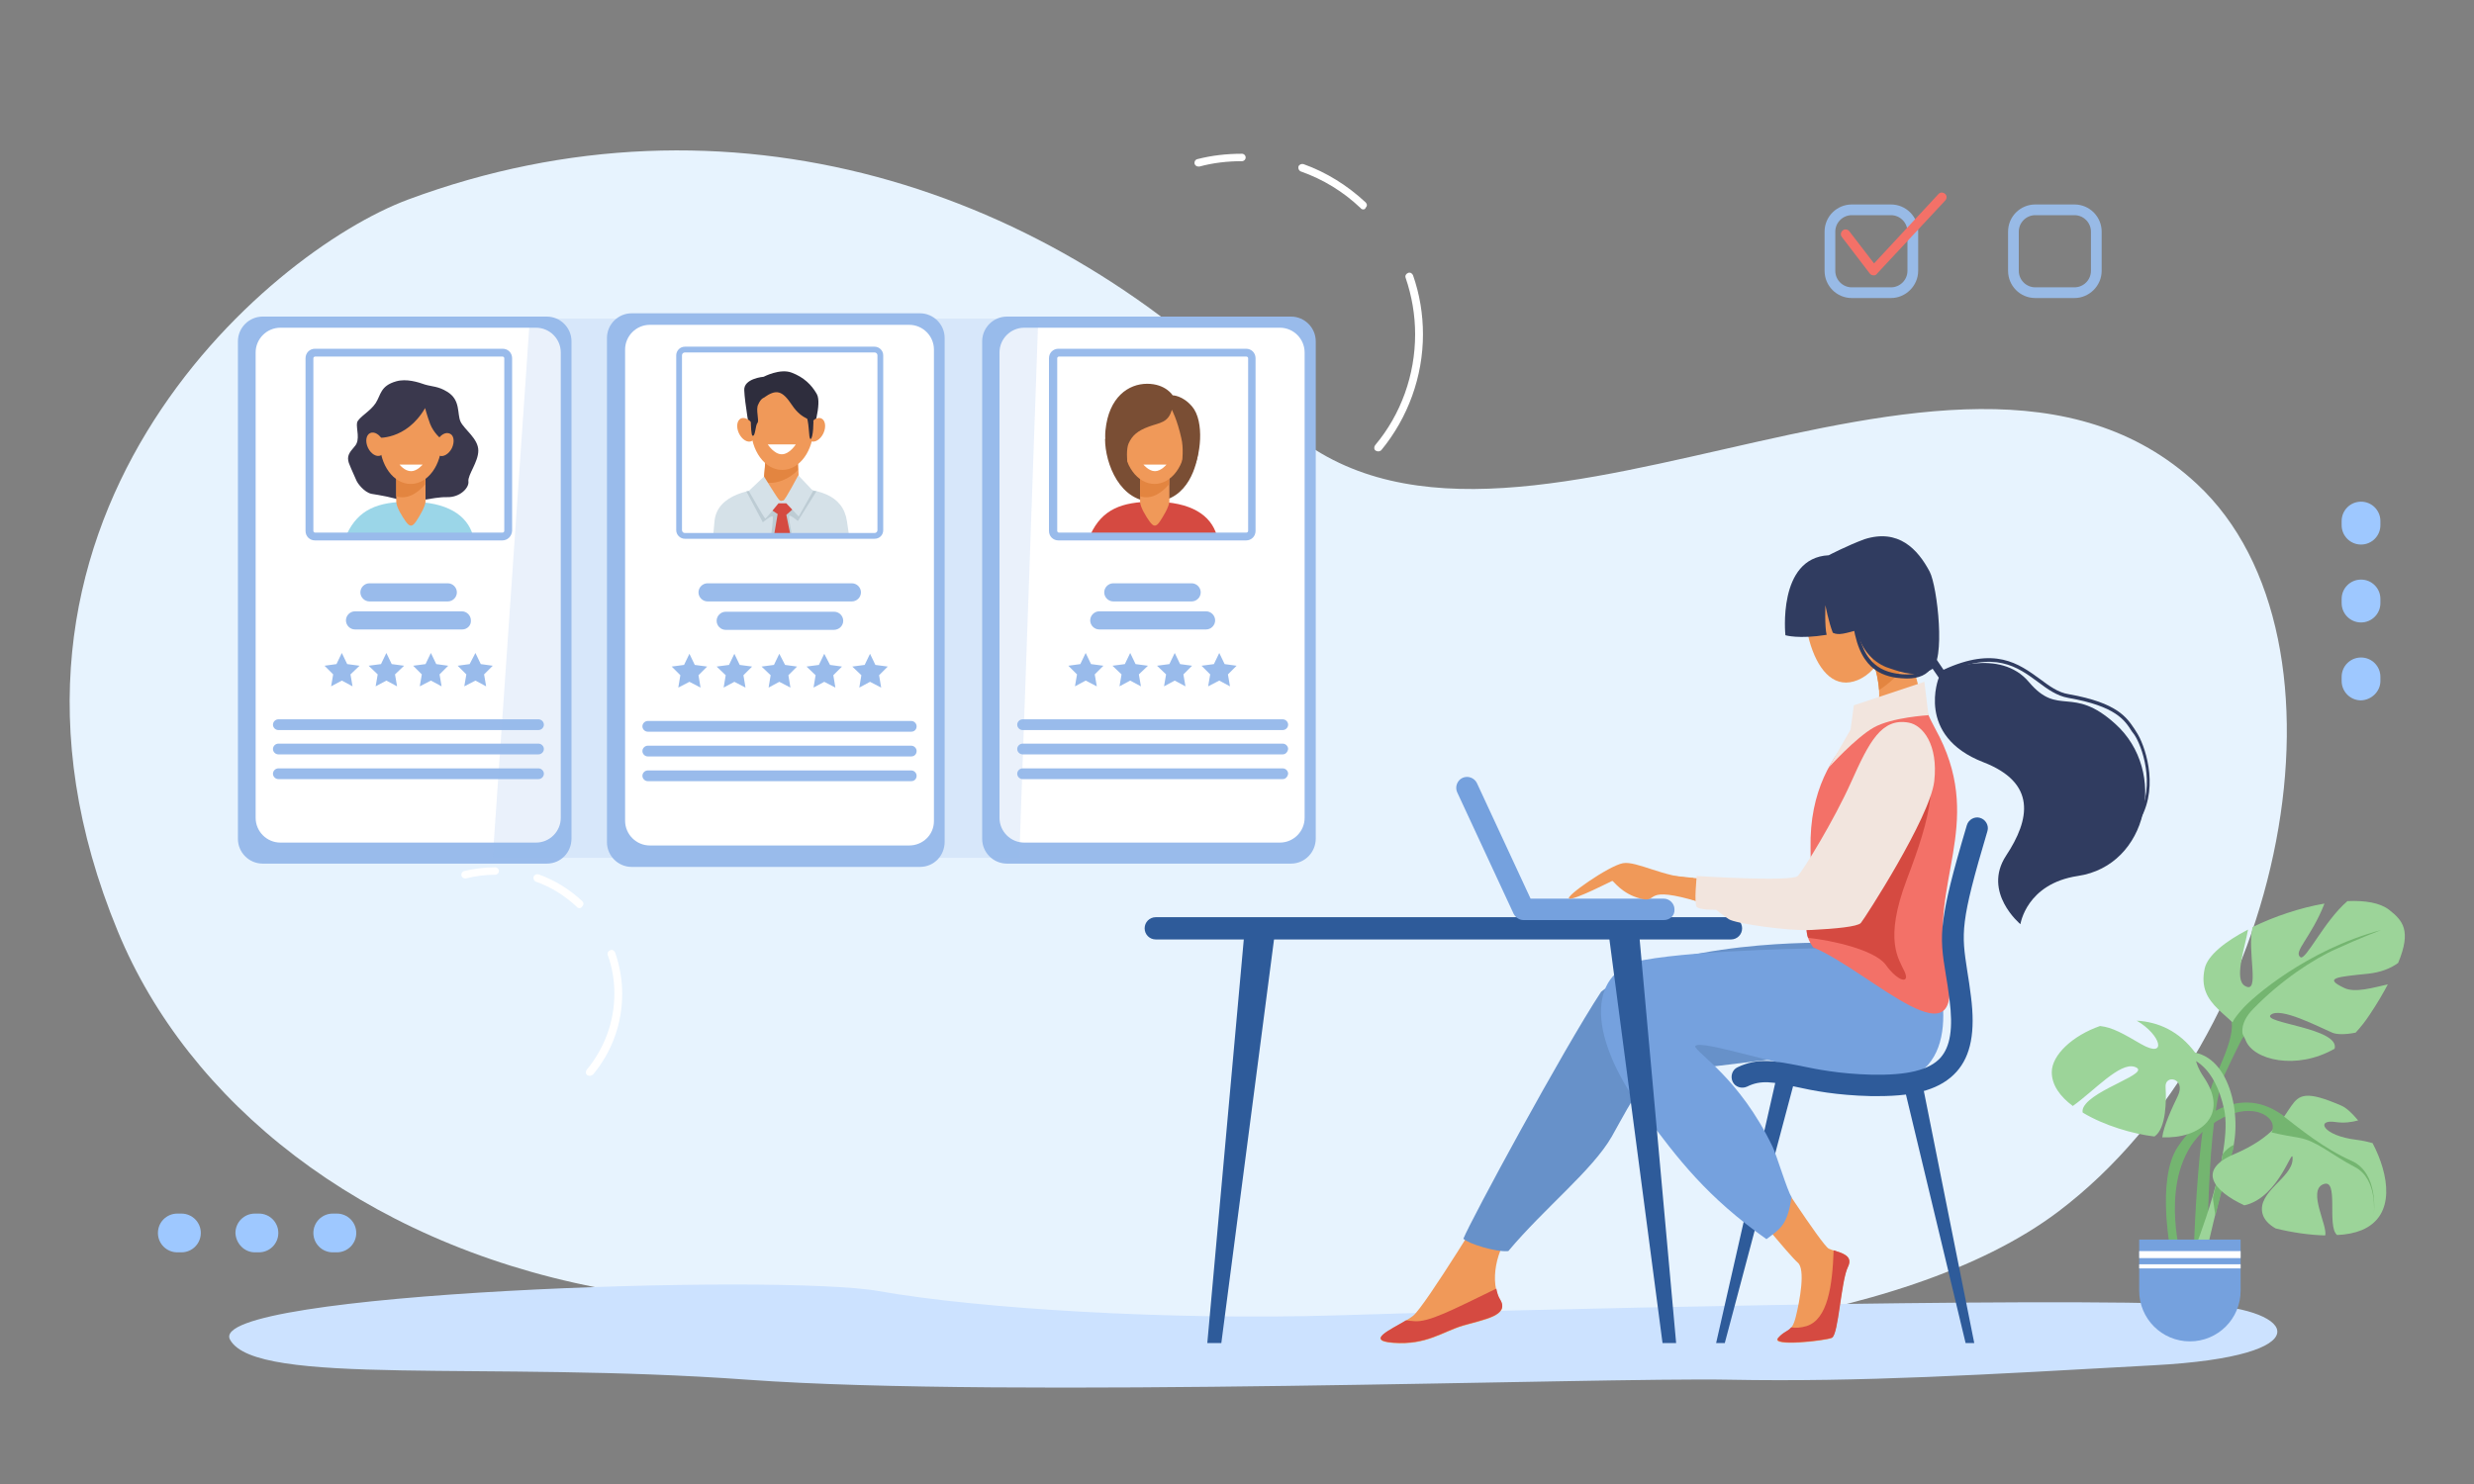 <?xml version="1.0" encoding="utf-8"?>
<!-- Generator: Adobe Illustrator 23.0.0, SVG Export Plug-In . SVG Version: 6.00 Build 0)  -->
<svg version="1.1" id="Слой_1" xmlns="http://www.w3.org/2000/svg" xmlns:xlink="http://www.w3.org/1999/xlink" x="0px" y="0px"
	 viewBox="0 0 600 360" style="enable-background:new 0 0 600 360;" xml:space="preserve">
<rect x="0" y="0" width="600" height="360" fill="#808080" stroke="none"/>
<style type="text/css">
	.st0{fill:#E7F3FE;}
	.st1{fill:#FFFFFF;}
	.st2{opacity:0.8;}
	.st3{fill:#9EC8FF;}
	.st4{fill:#F37168;}
	.st5{fill:#CCE2FF;}
	.st6{fill:#99BBEB;}
	.st7{fill:#9BD6E8;}
	.st8{fill:#3A384D;}
	.st9{fill:#F09959;}
	.st10{fill:#E38540;}
	.st11{fill:#7A4E34;}
	.st12{fill:#D54A41;}
	.st13{opacity:0.2;fill:#99BBEB;}
	.st14{fill:#2E2D3D;}
	.st15{fill:#D5E1E8;}
	.st16{fill:#BDCCD4;}
	.st17{fill:#2E5B9A;}
	.st18{fill:#6791C9;}
	.st19{fill:#75A1DE;}
	.st20{fill:#F2E5DE;}
	.st21{fill:#303C60;}
	.st22{fill:#74B570;}
	.st23{fill:#9CD499;}
</style>
<g>
	<path class="st0" d="M99,48.4c77.3-28.7,155.9-3.3,209.3,52c53.3,55.3,165.2-38.2,224.5,17c40.5,37.7,21.9,134.5-33.6,176.5
		c-75.5,57-305,28.1-354.6,18.4c-57.2-11.2-99-45.1-116-86.3C-12.4,126.8,64.8,61.1,99,48.4z"/>
	<g>
		<g>
			<g>
				<path class="st1" d="M334.2,109.5c-0.2,0-0.4-0.1-0.6-0.2c-0.4-0.3-0.4-0.9-0.1-1.3c6.3-7.5,9.7-17.1,9.7-26.9
					c0-4.7-0.8-9.3-2.3-13.7c-0.2-0.5,0.1-1,0.6-1.2c0.5-0.2,1,0.1,1.2,0.6c1.6,4.6,2.4,9.4,2.4,14.3c0,10.2-3.6,20.2-10.1,28.1
					C334.8,109.4,334.5,109.5,334.2,109.5z"/>
			</g>
			<g>
				<path class="st1" d="M330.6,50.8c-0.2,0-0.5-0.1-0.6-0.3c-4.2-4-9.1-7-14.5-8.9c-0.5-0.2-0.7-0.7-0.6-1.2
					c0.2-0.5,0.7-0.7,1.2-0.6c5.6,2,10.7,5.2,15.1,9.3c0.4,0.4,0.4,0.9,0,1.3C331.1,50.7,330.9,50.8,330.6,50.8z"/>
			</g>
			<g>
				<path class="st1" d="M290.6,40.4c-0.4,0-0.8-0.3-0.9-0.7c-0.1-0.5,0.2-1,0.7-1.1c3.5-0.9,7.1-1.3,10.8-1.3
					c0.5,0,0.9,0.4,0.9,0.9c0,0.5-0.4,0.9-0.9,0.9c-3.5,0-7,0.4-10.3,1.3C290.8,40.4,290.7,40.4,290.6,40.4z"/>
			</g>
		</g>
		<g>
			<g>
				<path class="st1" d="M143,261c-0.2,0-0.4-0.1-0.6-0.2c-0.4-0.3-0.4-0.9-0.1-1.3c4.3-5.2,6.7-11.7,6.7-18.4
					c0-3.2-0.5-6.4-1.6-9.4c-0.2-0.5,0.1-1,0.6-1.2c0.5-0.2,1,0.1,1.2,0.6c1.1,3.2,1.7,6.6,1.7,10c0,7.2-2.5,14.1-7.1,19.6
					C143.6,260.8,143.3,261,143,261z"/>
			</g>
			<g>
				<path class="st1" d="M140.5,220.3c-0.2,0-0.5-0.1-0.6-0.3c-2.9-2.7-6.2-4.8-9.9-6.1c-0.5-0.2-0.7-0.7-0.6-1.2
					c0.2-0.5,0.7-0.7,1.2-0.6c3.9,1.4,7.5,3.6,10.6,6.5c0.4,0.4,0.4,0.9,0,1.3C141,220.2,140.8,220.3,140.5,220.3z"/>
			</g>
			<g>
				<path class="st1" d="M112.8,213.1c-0.4,0-0.8-0.3-0.9-0.7c-0.1-0.5,0.2-1,0.7-1.1c2.5-0.6,5-0.9,7.5-0.9c0.5,0,0.9,0.4,0.9,0.9
					s-0.4,0.9-0.9,0.9c-2.4,0-4.8,0.3-7.1,0.9C113,213.1,112.9,213.1,112.8,213.1z"/>
			</g>
		</g>
	</g>
	<g>
		<g class="st2">
			<path class="st3" d="M503.1,72.3h-9.5c-3.7,0-6.6-3-6.6-6.6v-9.5c0-3.7,3-6.6,6.6-6.6h9.5c3.7,0,6.6,3,6.6,6.6v9.5
				C509.7,69.3,506.7,72.3,503.1,72.3z M493.6,52.2c-2.2,0-4,1.8-4,4v9.5c0,2.2,1.8,4,4,4h9.5c2.2,0,4-1.8,4-4v-9.5c0-2.2-1.8-4-4-4
				H493.6z"/>
		</g>
		<g class="st2">
			<path class="st3" d="M458.6,72.3h-9.5c-3.7,0-6.6-3-6.6-6.6v-9.5c0-3.7,3-6.6,6.6-6.6h9.5c3.7,0,6.6,3,6.6,6.6v9.5
				C465.2,69.3,462.2,72.3,458.6,72.3z M449.1,52.2c-2.2,0-4,1.8-4,4v9.5c0,2.2,1.8,4,4,4h9.5c2.2,0,4-1.8,4-4v-9.5c0-2.2-1.8-4-4-4
				H449.1z"/>
		</g>
		<g>
			<path class="st4" d="M454.4,66.8C454.4,66.8,454.4,66.8,454.4,66.8c-0.4,0-0.7-0.2-0.9-0.4l-6.8-8.9c-0.4-0.5-0.3-1.2,0.2-1.6
				c0.5-0.4,1.2-0.3,1.6,0.2l6,7.8l15.6-16.8c0.4-0.5,1.1-0.5,1.6-0.1c0.5,0.4,0.5,1.1,0.1,1.6l-16.5,17.7
				C455,66.7,454.8,66.8,454.4,66.8z"/>
		</g>
	</g>
	<path class="st5" d="M534.3,316.5c-38.7-1.9-170.4,1.3-210.5,2.6c-40.1,1.2-86.5-1.6-110.7-5.9C189,308.9,49.4,313.5,55.8,325
		c6.3,11.5,62.2,5.1,125.5,9.7c63.3,4.6,205.8-0.6,238,0c32.1,0.6,61.6-1.2,103-3.5C563.7,329,556.8,317.6,534.3,316.5z"/>
	<g>
		<path class="st6" d="M132.6,209.5H63.7c-3.3,0-6-2.7-6-6V82.8c0-3.3,2.7-6,6-6h68.9c3.3,0,6,2.7,6,6v120.6
			C138.6,206.8,136,209.5,132.6,209.5z"/>
		<path class="st1" d="M130,204.4H68c-3.3,0-6-2.7-6-6V85.5c0-3.3,2.7-6,6-6h62c3.3,0,6,2.7,6,6v112.9
			C136,201.7,133.3,204.4,130,204.4z"/>
		<g>
			<g>
				<path class="st7" d="M84.1,129.6c2.8-6,7.5-7.9,15.2-7.9c9.2,0,14,3.3,15.4,8.2C98.2,130.1,84.1,129.6,84.1,129.6z"/>
				<path class="st8" d="M96.1,92.5c-3.9,1.1-3.7,3.3-5,5.3c-1.3,2-4.1,3.4-4.5,4.7c-0.3,1.4,0.9,4.2-0.6,5.8
					c-1.4,1.6-1.9,2.4-1.4,4c0.6,1.6,1.8,4.1,1.9,4.4c0.1,0.3,1.7,2.7,3.6,3.1c1.9,0.3,5.5,0.9,7.4,1.7c1.8,0.8,7.6-1,10.9-0.9
					c3.2,0.1,5.4-2.3,5.2-3.8c-0.2-1.6,2.4-4.7,2.4-7.5c0-2.9-3.4-5.1-4.3-7c-0.9-1.9,0.1-5.3-3.3-7.3c-2.1-1.3-3.6-1.2-5.3-1.7
					C101.4,92.7,98.6,91.8,96.1,92.5z"/>
				<path class="st9" d="M100.9,126.5c-0.9,1.3-1.5,1.4-2.5,0c-0.8-1.1-2.3-3.5-2.3-4.8v-12.4c0-1.2,1-2.3,2.3-2.3h2.5
					c1.2,0,2.3,1,2.3,2.3v12.4C103.1,123,101.7,125.3,100.9,126.5z"/>
				<path class="st10" d="M100.9,107h-2.5c-1.2,0-2.3,1-2.3,2.3v11.1c2.8,0.9,5.3-0.9,7-2.9v-8.2C103.1,108,102.1,107,100.9,107z"/>
				<ellipse class="st9" cx="99.6" cy="107.2" rx="7.5" ry="10.2"/>
				<path class="st8" d="M103.1,99c-4.7,8-11.8,7.2-11.8,7.2s0.2-10.6,5.7-11.2c5.6-0.6,8.8,1.7,10,5.4c1.1,3.7,0,6.1,0,6.1
					s-1.8-1.4-2.7-3.7C103.5,100.6,103.1,99,103.1,99z"/>
				<ellipse transform="matrix(0.903 -0.429 0.429 0.903 -37.459 49.508)" class="st9" cx="91.1" cy="107.8" rx="2" ry="3"/>
				<path class="st9" d="M106,107c-0.7,1.5-0.5,3.1,0.5,3.5c1,0.5,2.4-0.4,3.1-1.8c0.7-1.5,0.5-3.1-0.5-3.5
					C108.1,104.7,106.7,105.5,106,107z"/>
				<path class="st1" d="M102.5,112.7c0,0-1.3,1.6-2.8,1.6c-1.6,0-2.8-1.6-2.8-1.6H102.5z"/>
			</g>
			<path class="st6" d="M108.6,145.9h-19c-1.2,0-2.2-1-2.2-2.2c0-1.2,1-2.2,2.2-2.2h19c1.2,0,2.2,1,2.2,2.2
				C110.8,144.9,109.8,145.9,108.6,145.9z"/>
			<path class="st6" d="M112.1,152.7H86.1c-1.2,0-2.2-1-2.2-2.2c0-1.2,1-2.2,2.2-2.2h25.9c1.2,0,2.2,1,2.2,2.2
				C114.3,151.7,113.3,152.7,112.1,152.7z"/>
			<path class="st6" d="M130.6,177.1H67.5c-0.7,0-1.3-0.6-1.3-1.3s0.6-1.3,1.3-1.3h63.1c0.7,0,1.3,0.6,1.3,1.3
				S131.3,177.1,130.6,177.1z"/>
			<path class="st6" d="M130.6,183H67.5c-0.7,0-1.3-0.6-1.3-1.3c0-0.7,0.6-1.3,1.3-1.3h63.1c0.7,0,1.3,0.6,1.3,1.3
				C131.9,182.4,131.3,183,130.6,183z"/>
			<path class="st6" d="M130.6,189H67.5c-0.7,0-1.3-0.6-1.3-1.3c0-0.7,0.6-1.3,1.3-1.3h63.1c0.7,0,1.3,0.6,1.3,1.3
				C131.9,188.4,131.3,189,130.6,189z"/>
			<g>
				<path class="st6" d="M121.8,131.1H76.4c-1.3,0-2.3-1-2.3-2.3V86.9c0-1.3,1-2.3,2.3-2.3h45.5c1.3,0,2.3,1,2.3,2.3v41.9
					C124.1,130.1,123.1,131.1,121.8,131.1z M76.4,86.5c-0.2,0-0.4,0.2-0.4,0.4v41.9c0,0.2,0.2,0.4,0.4,0.4h45.5
					c0.2,0,0.4-0.2,0.4-0.4V86.9c0-0.2-0.2-0.4-0.4-0.4H76.4z"/>
			</g>
			<g>
				<polygon class="st6" points="82.9,158.4 84.2,161.1 87.2,161.5 85,163.6 85.5,166.5 82.9,165.1 80.3,166.5 80.8,163.6 
					78.7,161.5 81.6,161.1 				"/>
				<polygon class="st6" points="93.7,158.4 95,161.1 98,161.5 95.8,163.6 96.3,166.5 93.7,165.1 91.1,166.5 91.6,163.6 89.4,161.5 
					92.4,161.1 				"/>
				<polygon class="st6" points="104.5,158.4 105.8,161.1 108.7,161.5 106.6,163.6 107.1,166.5 104.5,165.1 101.8,166.5 
					102.3,163.6 100.2,161.5 103.2,161.1 				"/>
				<polygon class="st6" points="115.3,158.4 116.6,161.1 119.5,161.5 117.4,163.6 117.9,166.5 115.3,165.1 112.6,166.5 
					113.1,163.6 111,161.5 113.9,161.1 				"/>
			</g>
		</g>
	</g>
	<g>
		<path class="st6" d="M313.1,209.5h-68.9c-3.3,0-6-2.7-6-6V82.8c0-3.3,2.7-6,6-6h68.9c3.3,0,6,2.7,6,6v120.6
			C319.1,206.8,316.4,209.5,313.1,209.5z"/>
		<path class="st1" d="M310.4,204.4h-62c-3.3,0-6-2.7-6-6V85.5c0-3.3,2.7-6,6-6h62c3.3,0,6,2.7,6,6v112.9
			C316.4,201.7,313.7,204.4,310.4,204.4z"/>
		<g>
			<g>
				<path class="st11" d="M268,106.5c0,5.9,3.6,15.5,12,15.2c8.4-0.3,10.3-9.4,10.6-12C291,107.1,268,106.5,268,106.5z"/>
				<path class="st12" d="M264.5,129.6c2.8-6,7.5-7.9,15.2-7.9c9.2,0,14,3.3,15.4,8.2C278.6,130.1,264.5,129.6,264.5,129.6z"/>
				<path class="st9" d="M281.3,126.5c-0.9,1.3-1.5,1.4-2.5,0c-0.8-1.1-2.3-3.5-2.3-4.8v-12.4c0-1.2,1-2.3,2.3-2.3h2.5
					c1.2,0,2.3,1,2.3,2.3v12.4C283.5,123,282.1,125.3,281.3,126.5z"/>
				<path class="st10" d="M281.3,107h-2.5c-1.2,0-2.3,1-2.3,2.3v11.1c2.8,0.9,5.3-0.9,7-2.9v-8.2C283.5,108,282.5,107,281.3,107z"/>
				<ellipse class="st9" cx="280" cy="107.2" rx="7.5" ry="10.2"/>
				<path class="st11" d="M284.2,99.4c-0.9,3.2-2.9,3.1-5.6,4.1c-2.7,1-4,2.1-4.9,4.1c-1.1,2.6,0.5,10.1,0.5,10.1s-6.9-5.2-6.1-13.3
					c0.8-8.1,5.6-11.3,10.1-11.3c4.5,0,6.2,2.8,6.2,2.8s2.4,0,4.7,2.7c3.1,3.6,2.1,12.4,0,15.6c-2.1,3.2-3.5,4.1-3.5,4
					c0-0.1,2-7.4,0.9-11.9C285.5,101.8,284.2,99.4,284.2,99.4z"/>
				<path class="st1" d="M282.9,112.7c0,0-1.3,1.6-2.8,1.6s-2.8-1.6-2.8-1.6H282.9z"/>
			</g>
			<path class="st6" d="M289,145.9h-19c-1.2,0-2.2-1-2.2-2.2c0-1.2,1-2.2,2.2-2.2h19c1.2,0,2.2,1,2.2,2.2
				C291.2,144.9,290.2,145.9,289,145.9z"/>
			<path class="st6" d="M292.5,152.7h-25.9c-1.2,0-2.2-1-2.2-2.2c0-1.2,1-2.2,2.2-2.2h25.9c1.2,0,2.2,1,2.2,2.2
				C294.7,151.7,293.7,152.7,292.5,152.7z"/>
			<path class="st6" d="M311.1,177.1h-63.1c-0.7,0-1.3-0.6-1.3-1.3s0.6-1.3,1.3-1.3h63.1c0.7,0,1.3,0.6,1.3,1.3
				S311.8,177.1,311.1,177.1z"/>
			<path class="st6" d="M311.1,183h-63.1c-0.7,0-1.3-0.6-1.3-1.3c0-0.7,0.6-1.3,1.3-1.3h63.1c0.7,0,1.3,0.6,1.3,1.3
				C312.3,182.4,311.8,183,311.1,183z"/>
			<path class="st6" d="M311.1,189h-63.1c-0.7,0-1.3-0.6-1.3-1.3c0-0.7,0.6-1.3,1.3-1.3h63.1c0.7,0,1.3,0.6,1.3,1.3
				C312.3,188.4,311.8,189,311.1,189z"/>
			<g>
				<path class="st6" d="M302.2,131.1h-45.5c-1.3,0-2.3-1-2.3-2.3V86.9c0-1.3,1-2.3,2.3-2.3h45.5c1.3,0,2.3,1,2.3,2.3v41.9
					C304.5,130.1,303.5,131.1,302.2,131.1z M256.8,86.5c-0.2,0-0.4,0.2-0.4,0.4v41.9c0,0.2,0.2,0.4,0.4,0.4h45.5
					c0.2,0,0.4-0.2,0.4-0.4V86.9c0-0.2-0.2-0.4-0.4-0.4H256.8z"/>
			</g>
			<g>
				<polygon class="st6" points="263.3,158.4 264.6,161.1 267.6,161.5 265.5,163.6 266,166.5 263.3,165.1 260.7,166.5 261.2,163.6 
					259.1,161.5 262,161.1 				"/>
				<polygon class="st6" points="274.1,158.4 275.4,161.1 278.4,161.5 276.2,163.6 276.7,166.5 274.1,165.1 271.5,166.5 272,163.6 
					269.8,161.5 272.8,161.1 				"/>
				<polygon class="st6" points="284.9,158.4 286.2,161.1 289.1,161.5 287,163.6 287.5,166.5 284.9,165.1 282.3,166.5 282.8,163.6 
					280.6,161.5 283.6,161.1 				"/>
				<polygon class="st6" points="295.7,158.4 297,161.1 299.9,161.5 297.8,163.6 298.3,166.5 295.7,165.1 293,166.5 293.5,163.6 
					291.4,161.5 294.4,161.1 				"/>
			</g>
		</g>
	</g>
	<polygon class="st13" points="247.2,208.1 119.5,208.1 128.5,77.3 251.8,77.3 	"/>
	<g>
		<path class="st6" d="M223.1,210.3h-69.9c-3.3,0-6-2.7-6-6V82c0-3.3,2.7-6,6-6h69.9c3.3,0,6,2.7,6,6v122.2
			C229.1,207.6,226.5,210.3,223.1,210.3z"/>
		<path class="st1" d="M220.5,205.1h-62.9c-3.3,0-6-2.7-6-6V84.8c0-3.3,2.7-6,6-6h62.9c3.3,0,6,2.7,6,6v114.4
			C226.5,202.5,223.8,205.1,220.5,205.1z"/>
		<g>
			<g>
				<path class="st14" d="M182,105.3c-0.1-0.2-1.4-7.7-1.5-10.6c-0.2-2.9,4.7-3.3,4.7-3.3s4-2.1,6.8-1c2.9,1.1,4.8,2.9,6.1,5.2
					c1.3,2.3-1.1,9.5-1.1,9.5L182,105.3z"/>
				<path class="st15" d="M173,129.5c0-0.1,0.3-3.1,0.3-3.2c0.7-6.2,8.4-8,16-8c9,0,15.1,1.6,16.1,8.1c0,0.2,0.5,3.2,0.5,3.4
					C189.3,130,173,129.5,173,129.5z"/>
				<path class="st9" d="M190.9,123.1c-0.9,1.3-1.5,1.4-2.5,0c-0.8-1.1-3.3-3.6-3.3-4.8l1.1-12.6c0-1.3,1-2.3,2.3-2.3h2.5
					c1.3,0,2.3,1,2.3,2.3l0.5,12.6C193.7,119.6,191.7,122,190.9,123.1z"/>
				<path class="st10" d="M190.9,103.5h-2.5c-1.3,0-2.3,1-2.3,2.3l-0.9,11.1c2.8,0.9,6.6-0.9,8.3-2.9l-0.3-8.2
					C193.2,104.5,192.2,103.5,190.9,103.5z"/>
				<path class="st16" d="M181,119.2l4,7.5c0,0,2.2-1.8,2.4-1.4c0.2,0.3-0.4,4.7-0.4,4.7s4.8,0.1,5-0.1c0.2-0.2-1-4.8-0.5-4.8
					c0.5,0,2,1.3,2,1.3l4.5-7.2l-1-0.2l-7.4,4l-7.9-3.9L181,119.2z"/>
				<polygon class="st12" points="185.6,122.7 188.6,124.7 187.7,130 191.7,129.8 190.7,124.9 193.2,122.7 192.1,121.6 186.8,121.6 
									"/>
				<path class="st15" d="M185.3,115.6l-3.7,3.5c0,0,3.8,6.7,4,6.7c0.2,0,3.2-3.7,3.2-3.7l1.9,0l3,3.2l3.5-6.2l-3.6-3.8
					c0,0-3.1,5.9-3.6,6.1c-0.6,0.1-0.6,0.2-1-0.1S185.3,115.6,185.3,115.6z"/>
				<ellipse class="st9" cx="189.7" cy="103.6" rx="7.6" ry="10.4"/>
				<path class="st9" d="M182.8,103.4c0.7,1.5,0.5,3.1-0.5,3.6c-1,0.5-2.4-0.4-3.1-1.9c-0.7-1.5-0.5-3.1,0.5-3.6
					C180.7,101.1,182.1,101.9,182.8,103.4z"/>
				<path class="st9" d="M196.1,103.4c-0.7,1.5-0.5,3.1,0.5,3.6c1,0.5,2.4-0.4,3.1-1.9c0.7-1.5,0.5-3.1-0.5-3.6
					C198.2,101.1,196.9,101.9,196.1,103.4z"/>
				<path class="st1" d="M193,107.8c0,0-1.5,2.4-3.4,2.4c-1.9,0-3.4-2.4-3.4-2.4H193z"/>
				<path class="st14" d="M185.2,96.5c3.1-2.2,4.5-1.8,6.9,1.8c2.4,3.6,5.2,3.7,5.2,3.7l0.4-3.7c0,0-3.5-6.8-8.2-5.9
					c-4.7,0.9-7.4,5.1-7.4,5.1s-0.2,7.9,0.4,8.2c0.7,0.3,0.7-2.6,1.2-3.1c0.5-0.6-0.5-3.3,0.2-4.5C184.5,96.7,185.2,96.5,185.2,96.5
					z"/>
				<path class="st14" d="M195.3,100.6c1.1,1.2,0.7,6,1.3,5.9c0.6-0.1,0.8-4.5,0.6-5C197,101,195.3,100.6,195.3,100.6z"/>
			</g>
			<path class="st6" d="M206.6,145.9h-35c-1.2,0-2.2-1-2.2-2.2c0-1.2,1-2.2,2.2-2.2h35c1.2,0,2.2,1,2.2,2.2
				C208.8,144.9,207.8,145.9,206.6,145.9z"/>
			<path class="st6" d="M202.2,152.8H176c-1.2,0-2.2-1-2.2-2.2c0-1.2,1-2.2,2.2-2.2h26.3c1.2,0,2.2,1,2.2,2.2
				C204.5,151.8,203.5,152.8,202.2,152.8z"/>
			<path class="st6" d="M221,177.5h-63.9c-0.7,0-1.3-0.6-1.3-1.3s0.6-1.3,1.3-1.3H221c0.7,0,1.3,0.6,1.3,1.3S221.8,177.5,221,177.5z
				"/>
			<path class="st6" d="M221,183.5h-63.9c-0.7,0-1.3-0.6-1.3-1.3c0-0.7,0.6-1.3,1.3-1.3H221c0.7,0,1.3,0.6,1.3,1.3
				C222.3,182.9,221.8,183.5,221,183.5z"/>
			<path class="st6" d="M221,189.5h-63.9c-0.7,0-1.3-0.6-1.3-1.3c0-0.7,0.6-1.3,1.3-1.3H221c0.7,0,1.3,0.6,1.3,1.3
				C222.3,188.9,221.8,189.5,221,189.5z"/>
			<g>
				<path class="st6" d="M212.1,130.7h-46c-1.1,0-2.1-0.9-2.1-2.1V86.2c0-1.1,0.9-2.1,2.1-2.1h46c1.1,0,2.1,0.9,2.1,2.1v42.4
					C214.2,129.8,213.3,130.7,212.1,130.7z M166.1,85.5c-0.4,0-0.7,0.3-0.7,0.7v42.4c0,0.4,0.3,0.7,0.7,0.7h46
					c0.4,0,0.7-0.3,0.7-0.7V86.2c0-0.4-0.3-0.7-0.7-0.7H166.1z"/>
			</g>
			<g>
				<polygon class="st6" points="167.2,158.6 168.5,161.3 171.5,161.7 169.4,163.8 169.9,166.8 167.2,165.4 164.5,166.8 165,163.8 
					162.9,161.7 165.9,161.3 				"/>
				<polygon class="st6" points="178.1,158.6 179.4,161.3 182.4,161.7 180.3,163.8 180.8,166.8 178.1,165.4 175.5,166.8 176,163.8 
					173.8,161.7 176.8,161.3 				"/>
				<polygon class="st6" points="189,158.6 190.4,161.3 193.3,161.7 191.2,163.8 191.7,166.8 189,165.4 186.4,166.8 186.9,163.8 
					184.7,161.7 187.7,161.3 				"/>
				<polygon class="st6" points="199.9,158.6 201.3,161.3 204.2,161.7 202.1,163.8 202.6,166.8 199.9,165.4 197.3,166.8 
					197.8,163.8 195.6,161.7 198.6,161.3 				"/>
				<polygon class="st6" points="211,158.6 212.3,161.3 215.3,161.7 213.2,163.8 213.7,166.8 211,165.4 208.4,166.8 208.9,163.8 
					206.7,161.7 209.7,161.3 				"/>
			</g>
		</g>
	</g>
	<path class="st17" d="M419.8,227.9H280.3c-1.5,0-2.7-1.2-2.7-2.7v0c0-1.5,1.2-2.7,2.7-2.7h139.5c1.5,0,2.7,1.2,2.7,2.7v0
		C422.5,226.7,421.3,227.9,419.8,227.9z"/>
	<g>
		<path class="st9" d="M457.5,150.1c1.9,6.8-2.8,13.8-7.9,15.2c-5.2,1.5-8.9-3.1-10.8-9.9c-1.9-6.8,0.7-13.5,5.9-14.9
			C449.8,139.1,455.6,143.4,457.5,150.1z"/>
		<path class="st9" d="M428.5,281.4c0,0,13.3,20.6,15,21.5c1.8,0.9,6.3,1.1,4.6,4.5c-1.7,3.4-2.3,16.6-3.9,17.2
			c-1.6,0.7-15,2.2-13,0c2-2.2,3.3-1.1,4.3-5.1c1-4,2.4-11.6,0.5-13.2s-13.5-15.7-13.5-15.7L428.5,281.4z"/>
		<path class="st9" d="M361.8,290.3c0,0-16.1,26.5-19.1,28.9c-3,2.4-12.8,6-4.8,6.6c8.1,0.6,11.9-2.7,17-4.2
			c5.1-1.5,11.3-2.4,8.9-6.3c-2.4-3.9-1.4-12.3,3.7-17.7C372.8,292.2,361.8,290.3,361.8,290.3z"/>
		<path class="st18" d="M444,228.7c0,0-39.9-1-55.7,11.9c-9.2,14-31.6,55.4-33.4,59.9c1.2,1.2,7.9,3.3,10.9,3
			c8.8-10.5,20.4-19.6,25.1-27.8c5.7-10.1,7.5-15.2,16.7-16.1c9.2-0.9,30.1-3.9,36.4-3.9C450.3,255.8,444,228.7,444,228.7z"/>
		<polygon class="st17" points="478.8,325.8 476.7,325.8 461.7,263.3 466.3,263.3 		"/>
		<polygon class="st17" points="416.2,325.8 418.3,325.8 435.5,261.1 430.9,261.1 		"/>
		<path class="st19" d="M466.7,226l-23.2,4c0,0-30.8,0.3-44.9,2.9c-12.8,2.4-14.7,16.9,0,37c8.4,11.4,15.4,20.5,29.8,30.7
			c3.7-2.7,5.1-3.7,6.1-10.2c-1-1.4-3.7-10.4-4.6-12.2c-8-16.7-18.6-22.8-18.8-24.4c1.8-2.9,47.4,15.2,56.5,4.5
			C476.4,248.2,466.7,226,466.7,226z"/>
		<path class="st4" d="M467.7,173.5c-6.1-0.9-12.3,0.3-18.1,4.5c-5.1,5.2-10.8,13.7-10.5,27.8c0.4,17.9-2.8,19,0.6,24
			c14,5.8,37.9,30.6,32.3,4c-4.1-19.3,9-33.6-1.6-55C469.5,177,468.5,175.3,467.7,173.5z"/>
		<path class="st12" d="M439.1,212.5c-0.3,9.3-1.6,12.1-0.6,15c5.7,0.6,16.1,2.9,18.8,6.5c3,4.2,6,4.8,4.6,1.7
			c-1.4-3.1-5.1-7.5,0.6-22.5c5.7-15,8.4-25.2,2.8-35.6L439.1,212.5z"/>
		<path class="st9" d="M467.7,173.5c-3.8-8.9-4.7-18.9-4.7-18.9l-9.8,2.9c0,0,5.6,12.5,0.2,17c-1.1,1-2.5,2.1-3.8,3.5
			C455.4,173.8,461.6,172.6,467.7,173.5z"/>
		<path class="st10" d="M463.3,157c-0.6-0.5-1.3-1.2-2.1-1.8l-8,2.4c0,0,0,0,0,0c0.2,0.4,2.2,5.2,2.5,9.8c2.4-1.5,5-3.8,8-8
			C463.5,158.5,463.4,157.6,463.3,157z"/>
		<path class="st9" d="M460.8,176.3c-10.1,3.5-9,14.2-18.3,30c-4.8,8.2-9.3,8-9.3,8s-11.3,0.1-25-1.6c-8.6-1-9.1,1.5-3.2,3.6
			c12,4.3,24.5,8.9,34.6,7.8c10.1-1.1,27.3-26.8,28.2-33.5C468.9,181.4,465.9,174.5,460.8,176.3z"/>
		<g>
			<path class="st17" d="M455.6,265.9c-0.6,0-1.3,0-1.9,0c-8.3-0.2-13.9-1.3-18.4-2.3c-5.3-1.1-8.2-1.7-11.6,0
				c-1.3,0.6-2.9,0.1-3.5-1.2s-0.1-2.9,1.2-3.5c5-2.4,9.1-1.5,14.9-0.4c4.3,0.9,9.7,2,17.5,2.2c8.7,0.2,14.1-1.1,16.8-4.1
				c2.4-2.7,3.1-7.1,2.2-14.1c-0.3-2.4-0.6-4.4-0.9-6.1c-0.8-4.9-1.3-8.2-0.6-13.2c0.6-4.7,2.1-10.9,5.7-23c0.4-1.4,1.9-2.2,3.2-1.8
				c1.4,0.4,2.2,1.9,1.8,3.2c-6.7,22.5-6.3,24.7-4.9,33.9c0.3,1.8,0.6,3.8,0.9,6.2c1.1,8.6,0,14.4-3.5,18.3
				C470.8,264.1,464.9,265.9,455.6,265.9z"/>
		</g>
		<path class="st12" d="M362.9,312.6c-10.7,5.2-16.4,8.2-19.9,7.9c-0.8-0.1-1.5-0.1-2-0.2c-3.8,2.3-9.9,4.9-3.1,5.4
			c8.1,0.6,11.9-2.7,17-4.2c5.1-1.5,11.3-2.4,8.9-6.3C363.4,314.6,363.1,313.7,362.9,312.6z"/>
		<path class="st12" d="M444.7,303.3c-0.3,8.5-1.4,16.8-6.6,18.4c-1.4,0.4-2.6,0.5-3.7,0.3c-0.8,1-1.8,1-3.1,2.5
			c-2,2.2,11.4,0.7,13,0c1.6-0.7,2.2-13.9,3.9-17.2C449.5,304.6,446.7,304,444.7,303.3z"/>
		<g>
			<path class="st19" d="M403.5,223.2h-34c-1,0-1.9-0.6-2.4-1.5l-13.7-29.5c-0.6-1.3,0-2.9,1.3-3.5c1.3-0.6,2.9,0,3.5,1.3l13,28
				h32.3c1.4,0,2.6,1.2,2.6,2.6C406.2,222.1,405,223.2,403.5,223.2z"/>
		</g>
		<path class="st9" d="M410.6,213c-6.9-0.1-13.7-4.2-17-3.6c-3.4,0.6-14.4,8.3-13,8.6c1.4,0.3,10.1-4.2,10.4-4.3
			c0.3-0.1,2.2,3.1,6.9,4.3c4.7,1.2,0-3.5,14.5,0.9C421.8,221.7,410.6,213,410.6,213z"/>
		<path class="st20" d="M466.7,165.4l1,8.1c0,0-8.9,0.5-13.3,3c-4.4,2.5-10.9,9.7-10.9,9.7l5.3-9.2l0.8-5.9L466.7,165.4z"/>
		<path class="st20" d="M462.9,175.3c-6.6-1.2-9.6,4.7-13.9,14.3c-4.3,9.6-11.6,21.4-13,22.9c-1.5,1.5-24.5,0-24.5,0s-0.7,6.7,0,7.5
			c0.7,0.8,4.7,0.7,4.7,0.7s1.6,1.3,3.1,2.3c1.5,1,14.1,2.9,20,2.6c5.9-0.3,11.2-0.8,12-1.7c0.8-0.9,16.8-25.6,17.8-34.4
			C470.1,180.6,466.3,175.9,462.9,175.3z"/>
		<path class="st21" d="M443.5,134.7c-12.5,0.6-10.5,19.4-10.5,19.4s3.2,1,10-0.1c-0.5-2-0.3-7.2-0.3-7.2s0.8,4.2,1.8,6.7
			c1.4,0.7,3.1,0.1,5.8-0.6c1.4,6,5.4,8.5,8.2,9.3c3,1,6.2,2.1,9.8,0.3c3.6-1.8,1.6-20.1-0.3-23.8c-2.9-5.5-7.6-10.5-15.8-7.9
			C448.1,132.3,443.5,134.7,443.5,134.7z"/>
		<path class="st21" d="M465.1,157l5.1,7.4c0,0-5.7,14.1,10.8,20.5c12.9,5,11.4,13.8,5.5,22.7c-5.8,8.9,3.5,16.6,3.5,16.6
			s1.4-9.8,13.9-11.7c17.1-2.5,21.9-25.4,9.1-36.9c-10.5-9.5-13.7-1.6-20.9-10.1c-7.1-8.5-20.6-2.8-20.6-2.8l-4.9-7.2L465.1,157z"/>
		<g>
			<path class="st21" d="M519,198.8c-0.1,0-0.1,0-0.2-0.1c-0.2-0.1-0.3-0.4-0.2-0.6c4.3-7.8,0.8-17.3-1-19.9
				c-0.2-0.3-0.4-0.5-0.6-0.8c-1.7-2.7-3.9-6.1-15.4-8.1c-2.8-0.5-5-2.1-7.4-3.9c-4.9-3.6-10.4-7.7-22.5-2.1c-0.2,0.1-0.5,0-0.6-0.2
				c-0.1-0.2,0-0.5,0.2-0.6c12.5-5.8,18.3-1.5,23.4,2.2c2.3,1.7,4.4,3.3,7,3.7c11.9,2.1,14.1,5.7,16,8.5c0.2,0.3,0.4,0.6,0.5,0.8
				c1.8,2.7,5.5,12.6,1,20.8C519.3,198.7,519.1,198.8,519,198.8z"/>
		</g>
		<g>
			<path class="st21" d="M462.4,164.6c-0.8,0-1.7-0.1-2.6-0.2c-4.4-0.7-10.2-3.1-10.7-17.1c0-0.3,0.2-0.5,0.4-0.5
				c0.3,0,0.5,0.2,0.5,0.4c0.2,5.7,1.3,10,3.4,12.6c1.6,2,3.6,3.1,6.5,3.6c4,0.6,6.7-0.1,8-2.2c0.1-0.2,0.4-0.3,0.6-0.2
				c0.2,0.1,0.3,0.4,0.2,0.6C467.5,163.7,465.4,164.6,462.4,164.6z"/>
		</g>
	</g>
	<polygon class="st17" points="292.8,325.8 296.2,325.8 309.2,226.2 301.8,226.2 	"/>
	<polygon class="st17" points="406.5,325.8 403.2,325.8 390.1,226.2 397.5,226.2 	"/>
	<g>
		<path class="st22" d="M537.9,241.7c5.8,5.3,3.3,10.6-1,20.4s-5,46.1-5,46.1l3.5-0.5c0,0-0.5-37.3,4.3-47.4
			c4.8-10.1,6.8-15.1,11.1-11.8C555.1,251.8,537.9,241.7,537.9,241.7z"/>
		<path class="st23" d="M534.7,234.9c0.7-3.1,4.9-6.5,10.5-9.4c-0.8,4.6-3.5,12.2-0.7,13.7c3.7,2.1,0.4-8.5,1.8-14.3
			c5.3-2.6,11.6-4.7,17.4-5.7c0,0,0,0,0,0.1c-3.3,8.3-7.6,11.6-5.8,12.9c1.3,0.9,5.7-8.7,11.4-13.6c4.3-0.2,7.9,0.4,10.1,2.1
			c3.3,2.6,5.5,5,2.2,12.9c-1.9,1.4-4.4,2.3-7.2,2.6c-7.6,0.8-11.1,1-5.8,3.5c2.6,1.2,6.9-0.1,10.5-0.9c-1.1,2.1-2.5,4.5-4.3,7.2
			c-1.1,1.7-2.3,3.2-3.5,4.5c-2.4,0.5-4.6,0.5-5.7,0c-3.5-1.5-12.6-6.3-14.9-4.3c-2.2,2,16.8,3.2,15.5,8.2
			c-9.2,5.3-19.8,2.8-21.6-2.1C541.9,245.9,532.6,244.3,534.7,234.9z"/>
		<path class="st22" d="M553.8,270.7c-10.1-7.6-20.4-0.5-25.7,7.6c-5.3,8.1-1.5,26.2-1.5,26.2s2,0,2-0.8c0-0.8-5.5-21.4,7.6-30.8
			c8.2-5.8,14.1-3,14.9-0.3c0.8,2.8-3.3,7.8-3.3,7.8L553.8,270.7z"/>
		<path class="st23" d="M530.6,255.2c10.1,0,13.4,15.6,10.6,24.7c-2.8,9.1-6.6,26-6.6,26l-2.5-2.5c0,0,9.6-23.7,7.3-34.3
			c-2.3-10.6-7.8-12.4-8.8-12.4C529.6,256.7,530.6,255.2,530.6,255.2z"/>
		<path class="st22" d="M539.1,279.9c0.7-0.9,1.6-1.7,2.7-2.2c-0.1,0.8-0.3,1.5-0.5,2.2c-1.3,4.1-2.7,9.9-4,14.9
			c-0.1-0.6-0.3-1.6-0.5-3.2c-0.1-0.4-0.1-0.8-0.1-1.2C537.5,287.1,538.5,283.4,539.1,279.9z"/>
		<path class="st23" d="M541.8,280c19.2-8.1,9.1-19.1,26-11.8c1.2,0.5,2.6,1.8,4.1,3.6c-1.5,0.4-3.3,0.7-5.4,0.4
			c-5-0.8-3.3,3.3,5,4.3c1.6,0.2,2.8,0.5,3.9,0.8c4,7.6,5.7,17.6-2.6,21.1c-1.7,0.7-3.7,1.1-6,1.2c-2.6-2.1,0.6-14-3.4-12.3
			c-3.8,1.6,1.2,10.2,0.5,12.4c-3.8-0.1-8-0.7-12-1.7c-1.6-0.9-2.8-2.1-3.2-3.6c-1.3-5.3,7.1-8.6,7.3-13.1c0.2-4.2-3,9.2-11.7,11.1
			C536.6,288.8,532.9,283.8,541.8,280z"/>
		<path class="st23" d="M528.2,265.8c2-4.3-3.3-5.3-3-2c0.2,2.9,0.2,10-2.7,11.9c-5.1-0.6-12.1-2.6-17.4-5.8c-0.1-0.4,0-0.9,0.2-1.3
			c2.3-4.5,16.9-8.3,12.4-9.8c-3.6-1.2-9.9,5.9-15,9.5c-3.1-2.3-5.1-5.1-5.1-8.2c0-4.2,5.1-8.9,11.7-11.2c3,0.3,5.7,1.9,10,4.4
			c6.3,3.6,4.9-2.2-1.1-5.7c5.2,0.3,10.3,2.5,14.2,7.8c0,0-0.4,2.3,2,5.8c6.5,9.5-1,15.1-10,14.7
			C524.7,273.2,526.8,268.7,528.2,265.8z"/>
		<path class="st22" d="M553.2,270.3c4.9,3.8,10.4,8.3,17.1,11.3c6.7,3,5.4,12.9,5.4,12.9s1-8.5-4.6-11.4c-5.6-2.9-9.3-6.4-13.6-7.1
			c-4.3-0.7-6.6-1.3-6.6-1.3s1.3-2.7,0.6-3.7S553.2,270.3,553.2,270.3z"/>
		<path class="st22" d="M577.5,225.6c-18,4.8-31.3,16.4-33.7,19.2c-2.5,2.8-2.5,3.6-2.5,3.6l1.9,3.6l0.9-0.4c0,0-1.5-3,2.4-6.9
			c6.6-6.8,14.6-12.1,20.1-14.5C572,227.7,577.5,225.6,577.5,225.6z"/>
		<path class="st19" d="M531.1,325.4L531.1,325.4c6.8,0,12.3-5.5,12.3-12.3v-12.4h-24.6v12.4C518.8,319.9,524.3,325.4,531.1,325.4z"
			/>
		<rect x="518.8" y="303.5" class="st1" width="24.6" height="1.7"/>
		<rect x="518.8" y="306.7" class="st1" width="24.6" height="1"/>
	</g>
	<g>
		<path class="st3" d="M80.7,303.8h1c2.6,0,4.7-2.1,4.7-4.7v0c0-2.6-2.1-4.7-4.7-4.7h-1c-2.6,0-4.7,2.1-4.7,4.7v0
			C76,301.7,78.1,303.8,80.7,303.8z"/>
		<path class="st3" d="M61.8,303.8h1c2.6,0,4.7-2.1,4.7-4.7v0c0-2.6-2.1-4.7-4.7-4.7h-1c-2.6,0-4.7,2.1-4.7,4.7v0
			C57.2,301.7,59.3,303.8,61.8,303.8z"/>
		<path class="st3" d="M43,303.8h1c2.6,0,4.7-2.1,4.7-4.7v0c0-2.6-2.1-4.7-4.7-4.7h-1c-2.6,0-4.7,2.1-4.7,4.7v0
			C38.3,301.7,40.4,303.8,43,303.8z"/>
	</g>
	<g>
		<path class="st3" d="M577.3,127.4v-1c0-2.6-2.1-4.7-4.7-4.7l0,0c-2.6,0-4.7,2.1-4.7,4.7v1c0,2.6,2.1,4.7,4.7,4.7h0
			C575.2,132.1,577.3,130,577.3,127.4z"/>
		<path class="st3" d="M577.3,146.3v-1c0-2.6-2.1-4.7-4.7-4.7l0,0c-2.6,0-4.7,2.1-4.7,4.7v1c0,2.6,2.1,4.7,4.7,4.7h0
			C575.2,151,577.3,148.9,577.3,146.3z"/>
		<path class="st3" d="M577.3,165.2v-1c0-2.6-2.1-4.7-4.7-4.7l0,0c-2.6,0-4.7,2.1-4.7,4.7v1c0,2.6,2.1,4.7,4.7,4.7h0
			C575.2,169.8,577.3,167.7,577.3,165.2z"/>
	</g>
</g>
</svg>
